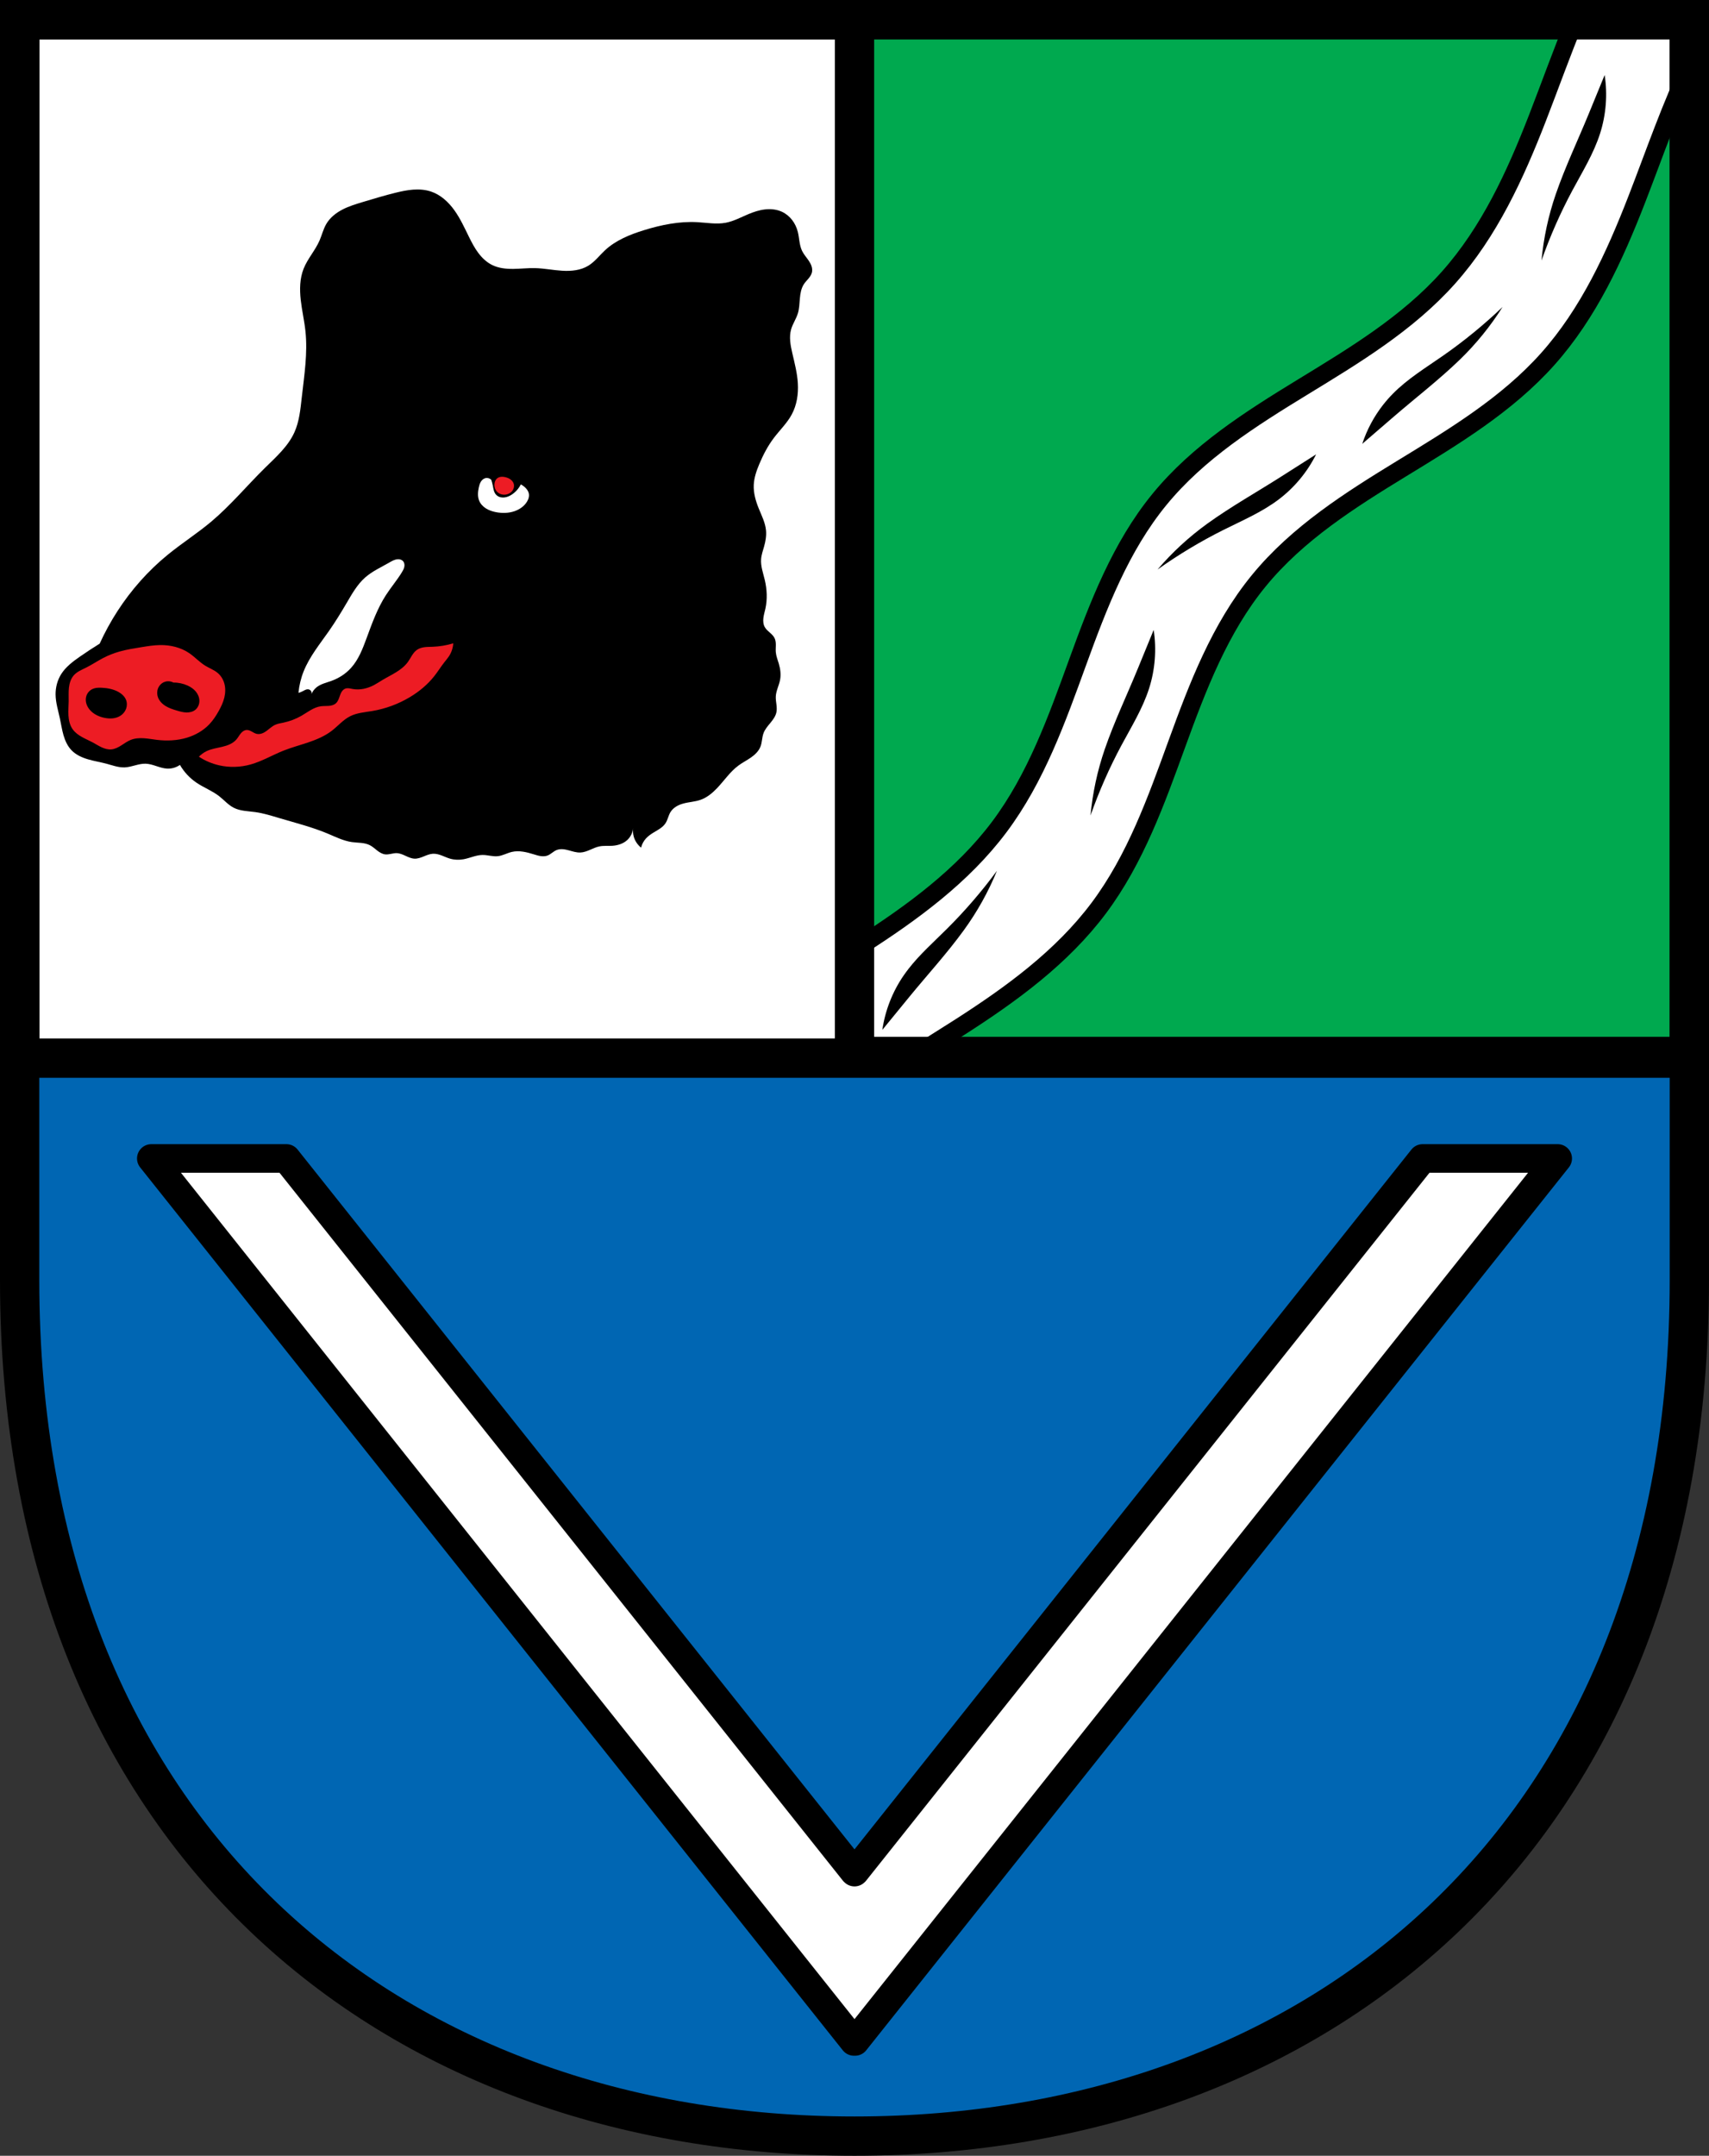 <?xml version="1.0" encoding="UTF-8" standalone="no"?>
<!-- Created with Inkscape (http://www.inkscape.org/) -->

<svg
   xmlns:dc="http://purl.org/dc/elements/1.1/"
   xmlns:cc="http://creativecommons.org/ns#"
   xmlns:rdf="http://www.w3.org/1999/02/22-rdf-syntax-ns#"
   xmlns:svg="http://www.w3.org/2000/svg"
   xmlns="http://www.w3.org/2000/svg"
   xmlns:sodipodi="http://sodipodi.sourceforge.net/DTD/sodipodi-0.dtd"
   xmlns:inkscape="http://www.inkscape.org/namespaces/inkscape"
   width="126.573mm"
   height="159.617mm"
   viewBox="0 0 126.573 159.617"
   version="1.1"
   id="svg865"
   inkscape:version="0.92.5 (2060ec1f9f, 2020-04-08)"
   sodipodi:docname="DEU Erbach (Hunsrück) COA.svg">
  <rect x="0" y="0" width="126.573" height="159.617" fill="#333333" stroke="none"/>
  <defs
     id="defs859">
    <inkscape:path-effect
       effect="spiro"
       id="path-effect3450"
       is_visible="true" />
    <inkscape:path-effect
       effect="spiro"
       id="path-effect3445"
       is_visible="true" />
    <inkscape:path-effect
       effect="spiro"
       id="path-effect3441"
       is_visible="true" />
    <inkscape:path-effect
       effect="spiro"
       id="path-effect3436"
       is_visible="true" />
    <inkscape:path-effect
       effect="spiro"
       id="path-effect3430"
       is_visible="true" />
    <inkscape:path-effect
       effect="spiro"
       id="path-effect3426"
       is_visible="true" />
    <inkscape:path-effect
       effect="spiro"
       id="path-effect3422"
       is_visible="true" />
    <inkscape:path-effect
       effect="spiro"
       id="path-effect3418"
       is_visible="true" />
    <inkscape:path-effect
       effect="spiro"
       id="path-effect3208"
       is_visible="true" />
    <inkscape:path-effect
       effect="spiro"
       id="path-effect3156"
       is_visible="true" />
    <inkscape:path-effect
       effect="spiro"
       id="path-effect3644"
       is_visible="true" />
    <inkscape:path-effect
       effect="spiro"
       id="path-effect3636"
       is_visible="true" />
    <inkscape:path-effect
       effect="spiro"
       id="path-effect3544"
       is_visible="true" />
    <inkscape:path-effect
       effect="spiro"
       id="path-effect3466"
       is_visible="true" />
    <inkscape:path-effect
       effect="spiro"
       id="path-effect3544-2"
       is_visible="true" />
    <inkscape:path-effect
       effect="spiro"
       id="path-effect3644-8"
       is_visible="true" />
    <inkscape:path-effect
       effect="spiro"
       id="path-effect3644-3"
       is_visible="true" />
    <inkscape:path-effect
       effect="spiro"
       id="path-effect3636-0"
       is_visible="true" />
    <inkscape:path-effect
       effect="spiro"
       id="path-effect1727-0-1"
       is_visible="true" />
    <inkscape:path-effect
       effect="spiro"
       id="path-effect1731-8-3"
       is_visible="true" />
    <inkscape:path-effect
       effect="spiro"
       id="path-effect1727-3"
       is_visible="true" />
    <inkscape:path-effect
       effect="spiro"
       id="path-effect1731-7"
       is_visible="true" />
    <inkscape:path-effect
       effect="spiro"
       id="path-effect841-8"
       is_visible="true" />
    <inkscape:path-effect
       effect="skeletal"
       id="path-effect6414"
       is_visible="true"
       lpeversion="1"
       pattern="m 26507.414,27761.564 c 0,-13.157 10.678,-23.835 23.835,-23.835 13.157,0 23.835,10.678 23.835,23.835 0,13.157 -10.678,23.835 -23.835,23.835 -13.157,0 -23.835,-10.678 -23.835,-23.835 z"
       copytype="single_stretched"
       prop_scale="0.08"
       scale_y_rel="false"
       spacing="0"
       normal_offset="0"
       tang_offset="0"
       prop_units="false"
       vertical_pattern="false"
       hide_knot="false"
       fuse_tolerance="0" />
    <inkscape:path-effect
       effect="spiro"
       id="path-effect3208-3"
       is_visible="true" />
    <inkscape:path-effect
       effect="spiro"
       id="path-effect3208-3-7"
       is_visible="true" />
    <inkscape:path-effect
       effect="spiro"
       id="path-effect3208-3-73"
       is_visible="true" />
    <inkscape:path-effect
       effect="spiro"
       id="path-effect3208-3-3"
       is_visible="true" />
    <inkscape:path-effect
       effect="spiro"
       id="path-effect3156-7"
       is_visible="true" />
    <inkscape:path-effect
       effect="spiro"
       id="path-effect3418-8"
       is_visible="true" />
  </defs>
  <sodipodi:namedview
     id="base"
     pagecolor="#ffffff"
     bordercolor="#666666"
     borderopacity="1.0"
     inkscape:pageopacity="0.0"
     inkscape:pageshadow="2"
     inkscape:zoom="1.3144915"
     inkscape:cx="239.19336"
     inkscape:cy="301.63758"
     inkscape:document-units="mm"
     inkscape:current-layer="layer1"
     showgrid="false"
     inkscape:window-width="1920"
     inkscape:window-height="1046"
     inkscape:window-x="-11"
     inkscape:window-y="-11"
     inkscape:window-maximized="1"
     fit-margin-top="0"
     fit-margin-left="0"
     fit-margin-right="0"
     fit-margin-bottom="0"
     inkscape:snap-global="false"
     inkscape:snap-midpoints="true"
     inkscape:snap-smooth-nodes="true"
     inkscape:snap-center="true"
     inkscape:snap-object-midpoints="true" />
  <g
     inkscape:label="Ebene 1"
     inkscape:groupmode="layer"
     id="layer1"
     transform="translate(27.201,172.058)">
    <path
       style="opacity:1;fill:#0066b3;fill-opacity:1;fill-rule:evenodd;stroke:none;stroke-width:2.91;stroke-linecap:round;stroke-linejoin:miter;stroke-miterlimit:4;stroke-dasharray:none;stroke-opacity:1;paint-order:fill markers stroke"
       d="m -25.746,-170.603 v 93.321 c 0,41.282 27.576,63.385 61.831,63.385 34.255,0 61.831,-22.103 61.831,-63.385 v -93.321 z"
       id="rect953-7-5"
       inkscape:connector-curvature="0"
       sodipodi:nodetypes="cssscc" />
    <path
       style="opacity:1;fill:#ffffff;fill-opacity:1;fill-rule:evenodd;stroke:#000000;stroke-width:11;stroke-linecap:round;stroke-linejoin:round;stroke-miterlimit:4;stroke-dasharray:none;stroke-dashoffset:0;stroke-opacity:1;paint-order:normal"
       d="M 5.5 5.5 L 5.5 295.641 L 472.887 295.641 L 472.887 5.5 L 5.5 5.5 z "
       transform="matrix(0.265,0,0,0.265,-27.201,-172.058)"
       id="rect2829" />
    <flowRoot
       xml:space="preserve"
       id="flowRoot2783"
       style="font-style:normal;font-weight:normal;font-size:26.667px;line-height:1.25;font-family:sans-serif;letter-spacing:0px;word-spacing:0px;fill:#000000;fill-opacity:1;stroke:none"><flowRegion
         id="flowRegion2785"><rect
           id="rect2787"
           width="4.055"
           height="56.766"
           x="1812.468"
           y="-35.759" /></flowRegion><flowPara
         id="flowPara2789" /></flowRoot>    <path
       style="opacity:1;fill:#00a94f;fill-opacity:1;fill-rule:evenodd;stroke:none;stroke-width:11;stroke-linecap:round;stroke-linejoin:round;stroke-miterlimit:4;stroke-dasharray:none;stroke-dashoffset:0;stroke-opacity:1;paint-order:normal"
       d="M 239.193 5.5 L 239.193 295.641 L 472.887 295.641 L 472.887 5.5 L 239.193 5.5 z "
       transform="matrix(0.265,0,0,0.265,-27.201,-172.058)"
       id="rect2847" />
    <path
       style="fill:#ffffff;stroke:#000000;stroke-width:5;stroke-linecap:butt;stroke-linejoin:round;stroke-miterlimit:4;stroke-dasharray:none;stroke-opacity:1"
       d="M 440.287 5.5 C 436.519 14.597 433.221 23.89 429.656 33.059 C 423.502 48.887 416.242 64.774 404.812 77.586 C 393.386 90.394 378.544 99.305 364.078 108.143 C 349.613 116.981 334.895 126.277 324.025 139.566 C 313.155 152.855 306.962 169.124 301.168 185.055 C 295.374 200.985 289.583 217.3 279.295 231.039 C 269.004 244.782 254.87 255.047 240.576 264.217 C 240.117 264.511 239.654 264.801 239.193 265.094 L 239.193 295.641 L 254.51 295.641 C 259.124 292.738 263.761 289.87 268.344 286.93 C 282.637 277.759 296.771 267.495 307.062 253.752 C 317.351 240.012 323.141 223.698 328.936 207.768 C 334.73 191.837 340.923 175.568 351.793 162.279 C 362.663 148.99 377.38 139.693 391.846 130.855 C 406.311 122.017 421.153 113.107 432.58 100.299 C 444.01 87.487 451.27 71.6 457.424 55.771 C 462.426 42.906 466.875 29.784 472.887 17.32 L 472.887 5.5 L 440.287 5.5 z "
       transform="matrix(0.265,0,0,0.265,-27.201,-172.058)"
       id="path3154-4" />
    <path
       style="opacity:1;fill:none;fill-opacity:1;fill-rule:evenodd;stroke:#000000;stroke-width:2.91;stroke-linecap:round;stroke-linejoin:miter;stroke-miterlimit:4;stroke-dasharray:none;stroke-opacity:1;paint-order:fill markers stroke"
       d="m -25.746,-170.603 v 93.321 c 0,41.282 27.576,63.385 61.831,63.385 34.255,0 61.831,-22.103 61.831,-63.385 v -93.321 z"
       id="rect953-7"
       inkscape:connector-curvature="0"
       sodipodi:nodetypes="cssscc" />
    <path
       style="opacity:1;fill:#ffffff;fill-opacity:1;fill-rule:evenodd;stroke:#000000;stroke-width:2.117;stroke-linecap:round;stroke-linejoin:round;stroke-miterlimit:4;stroke-dasharray:none;stroke-dashoffset:0;stroke-opacity:1;paint-order:normal"
       d="m -15.994,-86.283 47.045,59.099 4.997,6.277 0.038,-0.048 0.038,0.048 4.997,-6.277 47.045,-59.099 H 78.16 l -42.036,52.807 v -0.014 l -0.038,0.047 -0.038,-0.047 v 0.014 L -5.989,-86.283 Z"
       id="rect2889"
       inkscape:connector-curvature="0" />
    <path
       style="fill:#000000;stroke:none;stroke-width:0.265px;stroke-linecap:butt;stroke-linejoin:miter;stroke-opacity:1"
       d="m 58.529,-129.889 c 1.548,-1.101 3.181,-2.082 4.88,-2.932 1.394,-0.697 2.844,-1.313 4.087,-2.251 1.167,-0.881 2.126,-2.036 2.778,-3.345 l -2.619,1.667 c -1.809,1.151 -3.685,2.201 -5.425,3.454 -1.364,0.983 -2.61,2.129 -3.701,3.408 z m 33.115,-36.616 -1.178,2.872 c -0.814,1.984 -1.742,3.923 -2.441,5.95 -0.548,1.589 -0.904,3.245 -1.059,4.919 0.63,-1.792 1.398,-3.536 2.297,-5.21 0.737,-1.373 1.566,-2.712 2.041,-4.196 0.445,-1.393 0.563,-2.889 0.34,-4.334 z m -33.401,41.089 -1.178,2.872 c -0.814,1.984 -1.742,3.923 -2.441,5.95 -0.548,1.589 -0.904,3.245 -1.059,4.919 0.63,-1.792 1.398,-3.536 2.297,-5.21 0.737,-1.373 1.566,-2.712 2.041,-4.196 0.445,-1.393 0.563,-2.889 0.34,-4.335 z M 40.085,-100.321 c -0.119,0.153 -0.235,0.31 -0.346,0.47 -0.833,1.202 -1.382,2.599 -1.591,4.046 l 1.965,-2.403 c 1.357,-1.66 2.812,-3.243 4.072,-4.978 0.988,-1.36 1.813,-2.839 2.449,-4.395 -1.126,1.53 -2.37,2.973 -3.718,4.312 -0.967,0.961 -1.996,1.876 -2.832,2.948 z m 35.149,-41.763 c -0.675,0.864 -1.2,1.846 -1.542,2.888 l 2.351,-2.027 c 1.623,-1.4 3.329,-2.71 4.87,-4.201 1.208,-1.169 2.275,-2.484 3.171,-3.906 -1.373,1.313 -2.848,2.52 -4.406,3.606 -1.278,0.891 -2.625,1.709 -3.72,2.818 -0.257,0.26 -0.498,0.535 -0.723,0.823 z"
       id="path3206-4"
       inkscape:connector-curvature="0" />
    <path
       inkscape:connector-curvature="0"
       style="opacity:1;fill:none;fill-opacity:1;fill-rule:evenodd;stroke:#000000;stroke-width:2.91;stroke-linecap:round;stroke-linejoin:round;stroke-miterlimit:4;stroke-dasharray:none;stroke-dashoffset:0;stroke-opacity:1;paint-order:normal"
       d="m 36.086,-170.603 v 76.766 h 61.831 v -76.766 z"
       id="rect2847-2" />
    <path
       style="fill:#000000;stroke:none;stroke-width:0.731px;stroke-linecap:butt;stroke-linejoin:miter;stroke-opacity:1"
       d="m -325.404,-84.111 c 0.836,1.445 2.002,2.697 3.383,3.634 1.49,1.01 3.215,1.652 4.636,2.757 1.012,0.787 1.863,1.802 3.007,2.381 1.338,0.677 2.9,0.672 4.385,0.877 1.708,0.236 3.359,0.763 5.012,1.253 3.282,0.973 6.615,1.811 9.773,3.132 1.638,0.686 3.253,1.508 5.012,1.754 0.612,0.086 1.233,0.1 1.848,0.164 0.615,0.065 1.234,0.183 1.786,0.462 0.549,0.278 1.008,0.702 1.493,1.081 0.485,0.378 1.028,0.724 1.639,0.799 0.397,0.049 0.799,-0.021 1.192,-0.098 0.393,-0.078 0.788,-0.165 1.189,-0.152 0.638,0.02 1.238,0.292 1.818,0.56 0.58,0.268 1.178,0.542 1.816,0.568 0.652,0.027 1.284,-0.209 1.889,-0.455 0.605,-0.246 1.218,-0.511 1.87,-0.548 0.612,-0.035 1.217,0.135 1.79,0.351 0.573,0.216 1.129,0.481 1.718,0.651 0.891,0.257 1.843,0.289 2.756,0.125 1.31,-0.235 2.553,-0.862 3.884,-0.877 1.05,-0.012 2.088,0.362 3.132,0.251 1.001,-0.107 1.902,-0.649 2.882,-0.877 1.491,-0.348 3.047,0.049 4.511,0.501 0.449,0.139 0.899,0.283 1.364,0.353 0.465,0.069 0.951,0.061 1.392,-0.102 0.344,-0.127 0.647,-0.341 0.944,-0.556 0.297,-0.215 0.596,-0.434 0.935,-0.572 0.385,-0.156 0.808,-0.202 1.223,-0.179 0.415,0.023 0.823,0.113 1.225,0.22 0.803,0.214 1.609,0.498 2.439,0.46 0.683,-0.032 1.335,-0.282 1.962,-0.552 0.628,-0.27 1.252,-0.567 1.922,-0.701 0.862,-0.173 1.754,-0.07 2.631,-0.125 1.088,-0.069 2.191,-0.405 3.007,-1.128 0.717,-0.634 1.175,-1.552 1.253,-2.506 -0.077,0.585 -0.034,1.186 0.125,1.754 0.248,0.884 0.783,1.686 1.504,2.255 0.171,-0.697 0.519,-1.349 1.002,-1.879 0.463,-0.508 1.04,-0.899 1.629,-1.253 0.438,-0.263 0.886,-0.51 1.302,-0.805 0.416,-0.296 0.803,-0.644 1.078,-1.074 0.445,-0.694 0.572,-1.552 1.002,-2.255 0.282,-0.46 0.687,-0.839 1.145,-1.126 0.457,-0.287 0.966,-0.486 1.487,-0.628 1.155,-0.315 2.378,-0.357 3.508,-0.752 1.314,-0.46 2.424,-1.372 3.383,-2.381 1.469,-1.545 2.67,-3.37 4.385,-4.636 0.813,-0.6 1.721,-1.058 2.549,-1.635 0.829,-0.577 1.598,-1.307 1.961,-2.249 0.339,-0.881 0.295,-1.872 0.626,-2.757 0.295,-0.788 0.866,-1.435 1.401,-2.085 0.535,-0.65 1.06,-1.351 1.23,-2.175 0.11,-0.534 0.064,-1.087 -0.003,-1.629 -0.067,-0.541 -0.153,-1.085 -0.123,-1.629 0.066,-1.166 0.663,-2.235 0.877,-3.383 0.202,-1.081 0.058,-2.203 -0.251,-3.258 -0.231,-0.789 -0.554,-1.562 -0.626,-2.381 -0.043,-0.485 0.004,-0.972 0.006,-1.458 0.002,-0.486 -0.043,-0.986 -0.257,-1.423 -0.222,-0.455 -0.606,-0.806 -0.986,-1.141 -0.38,-0.334 -0.772,-0.673 -1.019,-1.115 -0.314,-0.561 -0.36,-1.237 -0.283,-1.875 0.077,-0.638 0.27,-1.256 0.408,-1.884 0.425,-1.934 0.331,-3.962 -0.125,-5.889 -0.334,-1.41 -0.863,-2.815 -0.752,-4.26 0.069,-0.901 0.385,-1.761 0.626,-2.631 0.294,-1.059 0.482,-2.163 0.376,-3.258 -0.154,-1.584 -0.907,-3.035 -1.504,-4.511 -0.612,-1.515 -1.073,-3.128 -1.002,-4.761 0.064,-1.475 0.557,-2.898 1.128,-4.26 0.797,-1.902 1.761,-3.745 3.007,-5.388 1.209,-1.593 2.684,-3.002 3.634,-4.761 1.044,-1.935 1.386,-4.195 1.253,-6.39 -0.126,-2.08 -0.658,-4.11 -1.128,-6.139 -0.372,-1.607 -0.703,-3.3 -0.251,-4.887 0.324,-1.135 1.03,-2.13 1.378,-3.258 0.305,-0.987 0.324,-2.035 0.415,-3.064 0.091,-1.029 0.268,-2.088 0.838,-2.95 0.268,-0.405 0.613,-0.751 0.923,-1.123 0.311,-0.372 0.595,-0.785 0.705,-1.257 0.095,-0.403 0.057,-0.829 -0.064,-1.225 -0.12,-0.396 -0.32,-0.764 -0.548,-1.109 -0.456,-0.691 -1.031,-1.307 -1.394,-2.051 -0.583,-1.197 -0.555,-2.592 -0.877,-3.884 -0.219,-0.88 -0.608,-1.722 -1.161,-2.441 -0.553,-0.719 -1.273,-1.314 -2.097,-1.694 -1.077,-0.496 -2.304,-0.613 -3.482,-0.476 -1.178,0.137 -2.316,0.517 -3.409,0.977 -1.526,0.643 -3.007,1.453 -4.636,1.754 -1.896,0.35 -3.839,-0.017 -5.764,-0.125 -3.688,-0.208 -7.371,0.54 -10.901,1.629 -2.899,0.894 -5.8,2.065 -8.019,4.135 -1.127,1.051 -2.07,2.326 -3.383,3.132 -1.579,0.969 -3.522,1.149 -5.371,1.036 -1.849,-0.112 -3.678,-0.49 -5.53,-0.535 -1.481,-0.036 -2.958,0.141 -4.439,0.159 -1.481,0.018 -3.001,-0.135 -4.331,-0.786 -1.141,-0.558 -2.087,-1.459 -2.849,-2.475 -0.762,-1.016 -1.351,-2.149 -1.912,-3.288 -0.918,-1.86 -1.78,-3.763 -2.989,-5.449 -1.209,-1.686 -2.813,-3.164 -4.78,-3.823 -1.165,-0.39 -2.416,-0.479 -3.642,-0.391 -1.226,0.088 -2.432,0.348 -3.626,0.641 -2.234,0.549 -4.437,1.217 -6.641,1.879 -1.435,0.432 -2.88,0.866 -4.21,1.556 -1.33,0.69 -2.553,1.661 -3.308,2.955 -0.614,1.053 -0.891,2.265 -1.378,3.383 -0.883,2.026 -2.443,3.709 -3.258,5.764 -0.796,2.006 -0.827,4.236 -0.588,6.381 0.239,2.144 0.737,4.254 0.964,6.4 0.477,4.503 -0.243,9.033 -0.752,13.532 -0.275,2.428 -0.501,4.913 -1.504,7.142 -1.298,2.886 -3.758,5.048 -6.014,7.267 -3.708,3.646 -7.043,7.682 -11.026,11.026 -2.854,2.396 -6.01,4.41 -8.896,6.766 -4.003,3.268 -7.468,7.187 -10.274,11.527 -1.371,2.121 -2.587,4.342 -3.634,6.641 -1.359,0.842 -2.696,1.719 -4.009,2.631 -1.467,1.019 -2.94,2.118 -3.884,3.634 -0.766,1.229 -1.142,2.687 -1.128,4.135 0.017,1.658 0.527,3.265 0.877,4.887 0.247,1.147 0.416,2.312 0.742,3.439 0.326,1.127 0.825,2.231 1.638,3.076 0.898,0.933 2.121,1.49 3.363,1.857 1.242,0.367 2.528,0.564 3.779,0.899 1.24,0.333 2.476,0.807 3.759,0.752 0.723,-0.031 1.426,-0.23 2.125,-0.415 0.699,-0.185 1.412,-0.358 2.135,-0.337 0.752,0.022 1.48,0.254 2.195,0.488 0.715,0.234 1.439,0.474 2.19,0.515 0.928,0.05 1.87,-0.219 2.631,-0.752 z"
       id="path3416-0"
       inkscape:connector-curvature="0"
       inkscape:path-effect="#path-effect3418-8"
       inkscape:original-d="m -325.40435,-84.110585 c 0,0 2.09492,2.594586 3.38299,3.63357 1.39934,1.128743 3.15519,1.736862 4.63592,2.756501 1.05296,0.72507 1.84691,1.843582 3.0071,2.380615 1.35283,0.626205 2.93094,0.550021 4.38536,0.87707 1.68007,0.37779 3.35571,0.78108 5.01182,1.252953 3.28998,0.937409 6.52948,2.045177 9.77304,3.132388 1.67821,0.562521 3.2985,1.309888 5.01182,1.754138 1.18972,0.308484 2.48139,0.198602 3.63357,0.626477 1.14148,0.423904 1.94349,1.616355 3.13239,1.879434 0.77908,0.172394 1.58652,-0.32868 2.38061,-0.250592 1.26209,0.124109 2.36565,1.102095 3.63357,1.127659 1.29648,0.02614 2.46218,-1.013838 3.75887,-1.002363 1.21617,0.01076 2.30795,0.806362 3.50827,1.002363 0.90776,0.148228 1.8403,0.206434 2.7565,0.125296 1.32214,-0.117089 2.5602,-0.782743 3.88416,-0.87707 1.04482,-0.07444 2.091,0.363295 3.13239,0.250592 0.99827,-0.108038 1.88198,-0.784428 2.8818,-0.877067 1.50634,-0.13957 3.00549,0.349164 4.51063,0.501182 0.91796,0.09271 1.85712,0.456325 2.75651,0.250589 0.7122,-0.162914 1.16631,-0.968859 1.87943,-1.127659 1.59824,-0.355898 3.25814,0.672657 4.88652,0.501181 1.35294,-0.14247 2.54568,-1.009651 3.88416,-1.252955 0.86391,-0.157037 1.77121,0.05188 2.63121,-0.125294 1.0485,-0.216012 2.21148,-0.411401 3.00709,-1.127659 0.69407,-0.624845 1.25296,-2.505911 1.25296,-2.505911 0,0 -0.0645,1.199499 0.12529,1.754137 0.29248,0.854869 1.50355,2.255319 1.50355,2.255319 0,0 0.54359,-1.337548 1.00236,-1.879433 0.44261,-0.522801 1.08854,-0.831893 1.62885,-1.252956 0.79747,-0.621467 1.76044,-1.080954 2.38061,-1.87943 0.50463,-0.649725 0.47206,-1.62637 1.00236,-2.255319 0.67948,-0.80588 1.66013,-1.344088 2.63121,-1.754137 1.10177,-0.465235 2.41245,-0.27269 3.50827,-0.751773 1.26342,-0.552354 2.34016,-1.478483 3.38298,-2.380615 1.60872,-1.391687 2.84649,-3.16735 4.38534,-4.635934 1.43541,-1.369871 3.48764,-2.184035 4.51064,-3.884161 0.48581,-0.807373 0.26965,-1.884414 0.62648,-2.756501 0.63206,-1.544733 2.20629,-2.646004 2.63121,-4.260048 0.27666,-1.050889 -0.24202,-2.177272 -0.1253,-3.257683 0.12512,-1.158202 0.77416,-2.222589 0.87707,-3.382979 0.0962,-1.08484 -0.0695,-2.18374 -0.25059,-3.25768 -0.13644,-0.80914 -0.48601,-1.57217 -0.62648,-2.38062 -0.16506,-0.94999 0.13083,-1.99622 -0.25059,-2.88179 -0.39788,-0.9238 -1.66299,-1.30932 -2.00473,-2.25532 -0.42594,-1.17908 0.11775,-2.50524 0.1253,-3.75887 0.0118,-1.96337 0.0667,-3.9349 -0.1253,-5.88889 -0.14105,-1.43504 -0.79435,-2.81872 -0.75177,-4.26005 0.0266,-0.90119 0.47012,-1.74328 0.62648,-2.6312 0.18957,-1.07653 0.48875,-2.17042 0.37588,-3.25768 -0.16364,-1.57641 -1.08902,-2.98093 -1.50354,-4.51064 -0.42419,-1.56541 -1.04394,-3.1399 -1.00237,-4.76123 0.0377,-1.46844 0.57746,-2.89806 1.12766,-4.26005 0.77035,-1.90698 1.87916,-3.66789 3.00709,-5.38771 1.09488,-1.66944 2.8145,-2.94054 3.63357,-4.76123 0.89052,-1.9795 1.23996,-4.21953 1.25296,-6.39007 0.0125,-2.08069 -0.88592,-4.07284 -1.12766,-6.13948 -0.18949,-1.61994 -0.53376,-3.28031 -0.25059,-4.88652 0.20471,-1.16118 1.02664,-2.13226 1.37825,-3.25769 0.61067,-1.9546 0.45038,-4.13024 1.25295,-6.01418 0.37684,-0.88458 1.5466,-1.42264 1.62884,-2.38062 0.13747,-1.60139 -1.49085,-2.86242 -2.00472,-4.38534 -0.42436,-1.25765 -0.30608,-2.68593 -0.87707,-3.88416 -0.75481,-1.58398 -1.65231,-3.42658 -3.25769,-4.13475 -2.10724,-0.92954 -4.6422,0.005 -6.89125,0.50118 -1.61343,0.35599 -3.00751,1.47462 -4.63593,1.75414 -1.89395,0.3251 -3.84579,-0.24685 -5.7636,-0.1253 -3.66655,0.23239 -7.40439,0.50039 -10.90071,1.62884 -2.86201,0.92372 -5.55652,2.4082 -8.01891,4.13476 -1.25832,0.8823 -1.96536,2.53894 -3.38298,3.13238 -3.35528,1.40457 -7.26359,0.54732 -10.90071,0.50119 -2.93077,-0.0372 -6.16527,0.71614 -8.77068,-0.62648 -2.21513,-1.1415 -3.16749,-3.84792 -4.76123,-5.76359 -2.57869,-3.09959 -4.08586,-7.62973 -7.76832,-9.27187 -2.21369,-0.98716 -4.87243,-0.12393 -7.26714,0.25059 -2.27287,0.35546 -4.52911,0.96641 -6.64067,1.87943 -2.68236,1.15982 -5.61588,2.29181 -7.51773,4.51064 -0.79244,0.92451 -0.84789,2.2869 -1.37825,3.38298 -0.96122,1.98651 -2.7277,3.62133 -3.25768,5.76359 -1.02351,4.13716 0.4315,8.51861 0.37589,12.78014 -0.0589,4.51721 -0.15944,9.05333 -0.75178,13.53192 -0.31898,2.41179 -0.44664,4.95062 -1.50354,7.14184 -1.36603,2.83211 -3.89779,4.94169 -6.01419,7.26714 -3.49848,3.84406 -7.11085,7.60727 -11.026,11.02601 -2.80625,2.45043 -6.16122,4.236 -8.89598,6.76596 -3.77829,3.49534 -7.30739,7.32115 -10.27424,11.52718 -1.45443,2.0619 -3.63357,6.64067 -3.63357,6.64067 0,0 -2.75291,1.64301 -4.00945,2.6312 -1.3936,1.09598 -2.96886,2.11518 -3.88416,3.63357 -0.73753,1.22348 -1.06435,2.707567 -1.12766,4.134753 -0.0733,1.653245 0.44531,3.288969 0.87707,4.886524 0.60326,2.232139 0.76043,4.865703 2.38061,6.515367 1.78804,1.82058 4.69148,2.044261 7.14185,2.756501 1.22699,0.356644 2.48118,0.737255 3.75886,0.751773 1.44187,0.01638 2.81854,-0.787846 4.26005,-0.751773 1.49901,0.03751 2.8864,1.042537 4.38534,1.002364 0.91184,-0.02444 2.6312,-0.751774 2.6312,-0.751774 z"
       sodipodi:nodetypes="caaaaaaaaaaaaaaaaaaaaaaaacacaaaaaaaaaaaaaaaaaaaaaaaaaaaaaaaaaaaaaaaaaaaaaaaaaaaaaaaaaacaaaaaaaaac"
       transform="matrix(0.362,0,0,0.362,103.922,-84.974)" />
    <path
       inkscape:connector-curvature="0"
       style="fill:#ed1c24;stroke:none;stroke-width:0.265px;stroke-linecap:butt;stroke-linejoin:miter;stroke-opacity:1;fill-opacity:1"
       d="m 9.986,-136.757 c -0.029,10e-6 -0.059,0.002 -0.088,0.005 -0.116,0.014 -0.231,0.06 -0.314,0.143 -0.073,0.073 -0.119,0.171 -0.144,0.271 -0.029,0.119 -0.031,0.245 -0.003,0.365 0.028,0.119 0.087,0.232 0.171,0.321 0.09,0.096 0.208,0.165 0.336,0.198 0.127,0.034 0.263,0.033 0.391,0.001 0.171,-0.043 0.329,-0.143 0.428,-0.288 0.099,-0.145 0.135,-0.335 0.083,-0.502 -0.04,-0.127 -0.128,-0.236 -0.236,-0.316 -0.108,-0.079 -0.234,-0.13 -0.363,-0.163 -0.085,-0.022 -0.173,-0.036 -0.261,-0.036 z m -3.619,12.333 c -0.497,0.15 -1.014,0.236 -1.533,0.255 -0.198,0.007 -0.397,0.005 -0.593,0.03 -0.196,0.025 -0.393,0.081 -0.556,0.193 -0.155,0.106 -0.272,0.258 -0.373,0.416 -0.101,0.158 -0.188,0.325 -0.298,0.477 -0.226,0.316 -0.54,0.559 -0.87,0.764 -0.33,0.205 -0.68,0.376 -1.014,0.576 -0.213,0.128 -0.419,0.267 -0.639,0.383 -0.478,0.251 -1.033,0.384 -1.565,0.287 -0.09,-0.017 -0.179,-0.039 -0.27,-0.051 -0.091,-0.011 -0.185,-0.011 -0.272,0.019 -0.105,0.036 -0.192,0.113 -0.257,0.203 -0.065,0.09 -0.108,0.193 -0.146,0.297 -0.038,0.104 -0.07,0.21 -0.115,0.312 -0.045,0.101 -0.103,0.199 -0.185,0.274 -0.071,0.066 -0.159,0.112 -0.251,0.143 -0.092,0.031 -0.189,0.046 -0.285,0.054 -0.193,0.015 -0.389,0.001 -0.581,0.027 -0.266,0.036 -0.517,0.147 -0.75,0.28 -0.234,0.133 -0.454,0.288 -0.686,0.422 -0.416,0.24 -0.871,0.412 -1.341,0.511 -0.205,0.043 -0.416,0.073 -0.607,0.16 -0.239,0.109 -0.429,0.299 -0.641,0.453 -0.106,0.077 -0.22,0.146 -0.344,0.188 -0.124,0.043 -0.259,0.058 -0.387,0.029 -0.129,-0.03 -0.244,-0.103 -0.36,-0.168 -0.116,-0.065 -0.242,-0.123 -0.375,-0.119 -0.09,0.003 -0.177,0.035 -0.253,0.083 -0.076,0.048 -0.141,0.112 -0.197,0.182 -0.114,0.139 -0.198,0.301 -0.316,0.437 -0.131,0.151 -0.3,0.267 -0.48,0.353 -0.181,0.086 -0.374,0.143 -0.568,0.19 -0.389,0.093 -0.793,0.148 -1.155,0.319 -0.215,0.102 -0.411,0.243 -0.575,0.415 0.457,0.3 0.968,0.517 1.501,0.638 0.766,0.174 1.575,0.148 2.331,-0.064 0.846,-0.237 1.61,-0.696 2.427,-1.021 0.601,-0.239 1.229,-0.405 1.842,-0.613 0.613,-0.208 1.22,-0.462 1.734,-0.855 0.464,-0.356 0.85,-0.823 1.373,-1.085 0.501,-0.251 1.076,-0.29 1.628,-0.383 0.979,-0.164 1.926,-0.513 2.778,-1.021 0.691,-0.412 1.322,-0.932 1.82,-1.564 0.269,-0.341 0.497,-0.713 0.766,-1.053 0.108,-0.137 0.223,-0.269 0.319,-0.415 0.187,-0.284 0.298,-0.618 0.319,-0.958 z m -21.712,0.128 c -0.472,0.007 -0.939,0.084 -1.405,0.16 -0.536,0.087 -1.074,0.171 -1.597,0.319 -0.419,0.119 -0.827,0.278 -1.213,0.479 -0.423,0.22 -0.819,0.489 -1.245,0.702 -0.327,0.164 -0.682,0.302 -0.926,0.574 -0.222,0.249 -0.326,0.584 -0.364,0.915 -0.038,0.331 -0.016,0.666 -0.02,1 -0.004,0.356 -0.038,0.711 -0.017,1.066 0.021,0.355 0.102,0.716 0.305,1.008 0.173,0.249 0.425,0.433 0.689,0.581 0.264,0.148 0.545,0.265 0.812,0.409 0.218,0.118 0.427,0.254 0.653,0.357 0.225,0.104 0.473,0.175 0.72,0.153 0.268,-0.024 0.514,-0.154 0.741,-0.298 0.227,-0.144 0.446,-0.306 0.696,-0.405 0.305,-0.121 0.642,-0.142 0.97,-0.121 0.328,0.021 0.652,0.083 0.978,0.121 0.736,0.087 1.493,0.054 2.203,-0.159 0.624,-0.188 1.21,-0.519 1.66,-0.989 0.281,-0.293 0.505,-0.635 0.702,-0.989 0.175,-0.313 0.33,-0.641 0.415,-0.989 0.084,-0.345 0.096,-0.712 0,-1.053 -0.083,-0.294 -0.247,-0.567 -0.479,-0.766 -0.272,-0.234 -0.62,-0.356 -0.926,-0.543 -0.428,-0.26 -0.768,-0.642 -1.181,-0.926 -0.629,-0.432 -1.408,-0.617 -2.171,-0.606 z m 0.642,2.681 c 0.121,0.005 0.241,0.038 0.348,0.096 0.362,-0.005 0.725,0.072 1.054,0.223 0.23,0.106 0.446,0.251 0.607,0.447 0.157,0.192 0.259,0.434 0.26,0.682 0.002,0.248 -0.101,0.5 -0.292,0.658 -0.184,0.153 -0.433,0.21 -0.672,0.204 -0.239,-0.007 -0.472,-0.071 -0.701,-0.14 -0.286,-0.085 -0.573,-0.177 -0.827,-0.331 -0.255,-0.154 -0.478,-0.378 -0.578,-0.658 -0.074,-0.208 -0.075,-0.442 0.004,-0.648 0.079,-0.206 0.241,-0.381 0.443,-0.469 0.111,-0.049 0.234,-0.07 0.355,-0.064 z m -5.133,0.475 c 0.06,-3.8e-4 0.12,0.002 0.18,0.005 0.432,0.023 0.87,0.104 1.245,0.319 0.233,0.134 0.443,0.325 0.543,0.574 0.084,0.21 0.083,0.451 0.006,0.664 -0.078,0.212 -0.23,0.395 -0.421,0.517 -0.167,0.107 -0.361,0.167 -0.558,0.19 -0.197,0.022 -0.397,0.007 -0.592,-0.03 -0.44,-0.083 -0.871,-0.288 -1.149,-0.638 -0.109,-0.138 -0.194,-0.297 -0.236,-0.468 -0.042,-0.171 -0.041,-0.354 0.013,-0.521 0.071,-0.222 0.237,-0.411 0.447,-0.511 0.162,-0.076 0.342,-0.099 0.522,-0.1 z"
       id="path3420-0" />
    <path
       inkscape:connector-curvature="0"
       style="fill:#ffffff;stroke:none;stroke-width:0.265px;stroke-linecap:butt;stroke-linejoin:miter;stroke-opacity:1"
       d="m 8.838,-136.668 c -0.043,0.002 -0.085,0.01 -0.126,0.024 -0.135,0.046 -0.242,0.153 -0.313,0.276 -0.071,0.123 -0.109,0.262 -0.139,0.401 -0.069,0.321 -0.099,0.665 0.022,0.97 0.097,0.244 0.286,0.444 0.508,0.584 0.222,0.14 0.476,0.223 0.733,0.274 0.456,0.09 0.937,0.082 1.377,-0.068 0.374,-0.127 0.719,-0.363 0.926,-0.7 0.058,-0.094 0.105,-0.196 0.13,-0.303 0.026,-0.107 0.03,-0.221 0.005,-0.328 -0.037,-0.157 -0.134,-0.293 -0.248,-0.406 -0.1,-0.099 -0.214,-0.183 -0.339,-0.248 -0.079,0.155 -0.178,0.299 -0.293,0.429 -0.136,0.152 -0.296,0.284 -0.474,0.384 -0.171,0.096 -0.364,0.161 -0.56,0.159 -0.098,-9.9e-4 -0.196,-0.019 -0.287,-0.057 -0.091,-0.038 -0.173,-0.096 -0.237,-0.17 -0.076,-0.089 -0.123,-0.199 -0.154,-0.311 -0.032,-0.112 -0.049,-0.228 -0.071,-0.343 -0.029,-0.145 -0.066,-0.288 -0.113,-0.429 -0.06,-0.061 -0.137,-0.105 -0.221,-0.125 -0.042,-0.01 -0.085,-0.014 -0.128,-0.012 z m -6.531,6.018 c -0.019,-5.8e-4 -0.039,-2e-4 -0.058,9.5e-4 -0.231,0.014 -0.438,0.14 -0.639,0.255 -0.598,0.344 -1.238,0.631 -1.756,1.085 -0.587,0.515 -0.979,1.21 -1.373,1.883 -0.413,0.706 -0.841,1.404 -1.309,2.075 -0.677,0.971 -1.444,1.901 -1.884,3 -0.204,0.51 -0.333,1.049 -0.383,1.596 0.11,-0.032 0.217,-0.075 0.319,-0.128 0.071,-0.036 0.139,-0.078 0.213,-0.106 0.074,-0.028 0.157,-0.042 0.234,-0.022 0.072,0.019 0.136,0.069 0.172,0.134 0.036,0.066 0.043,0.146 0.02,0.217 0.082,-0.199 0.215,-0.377 0.383,-0.511 0.319,-0.254 0.735,-0.339 1.117,-0.479 0.546,-0.199 1.048,-0.526 1.437,-0.958 0.558,-0.619 0.862,-1.42 1.15,-2.202 0.403,-1.098 0.802,-2.21 1.437,-3.192 0.373,-0.578 0.824,-1.104 1.181,-1.692 0.074,-0.122 0.145,-0.25 0.174,-0.39 0.015,-0.07 0.018,-0.143 0.006,-0.213 -0.012,-0.07 -0.04,-0.139 -0.085,-0.195 -0.048,-0.06 -0.115,-0.104 -0.188,-0.13 -0.054,-0.019 -0.112,-0.029 -0.17,-0.031 z"
       id="path3439-7" />
  </g>
</svg>

